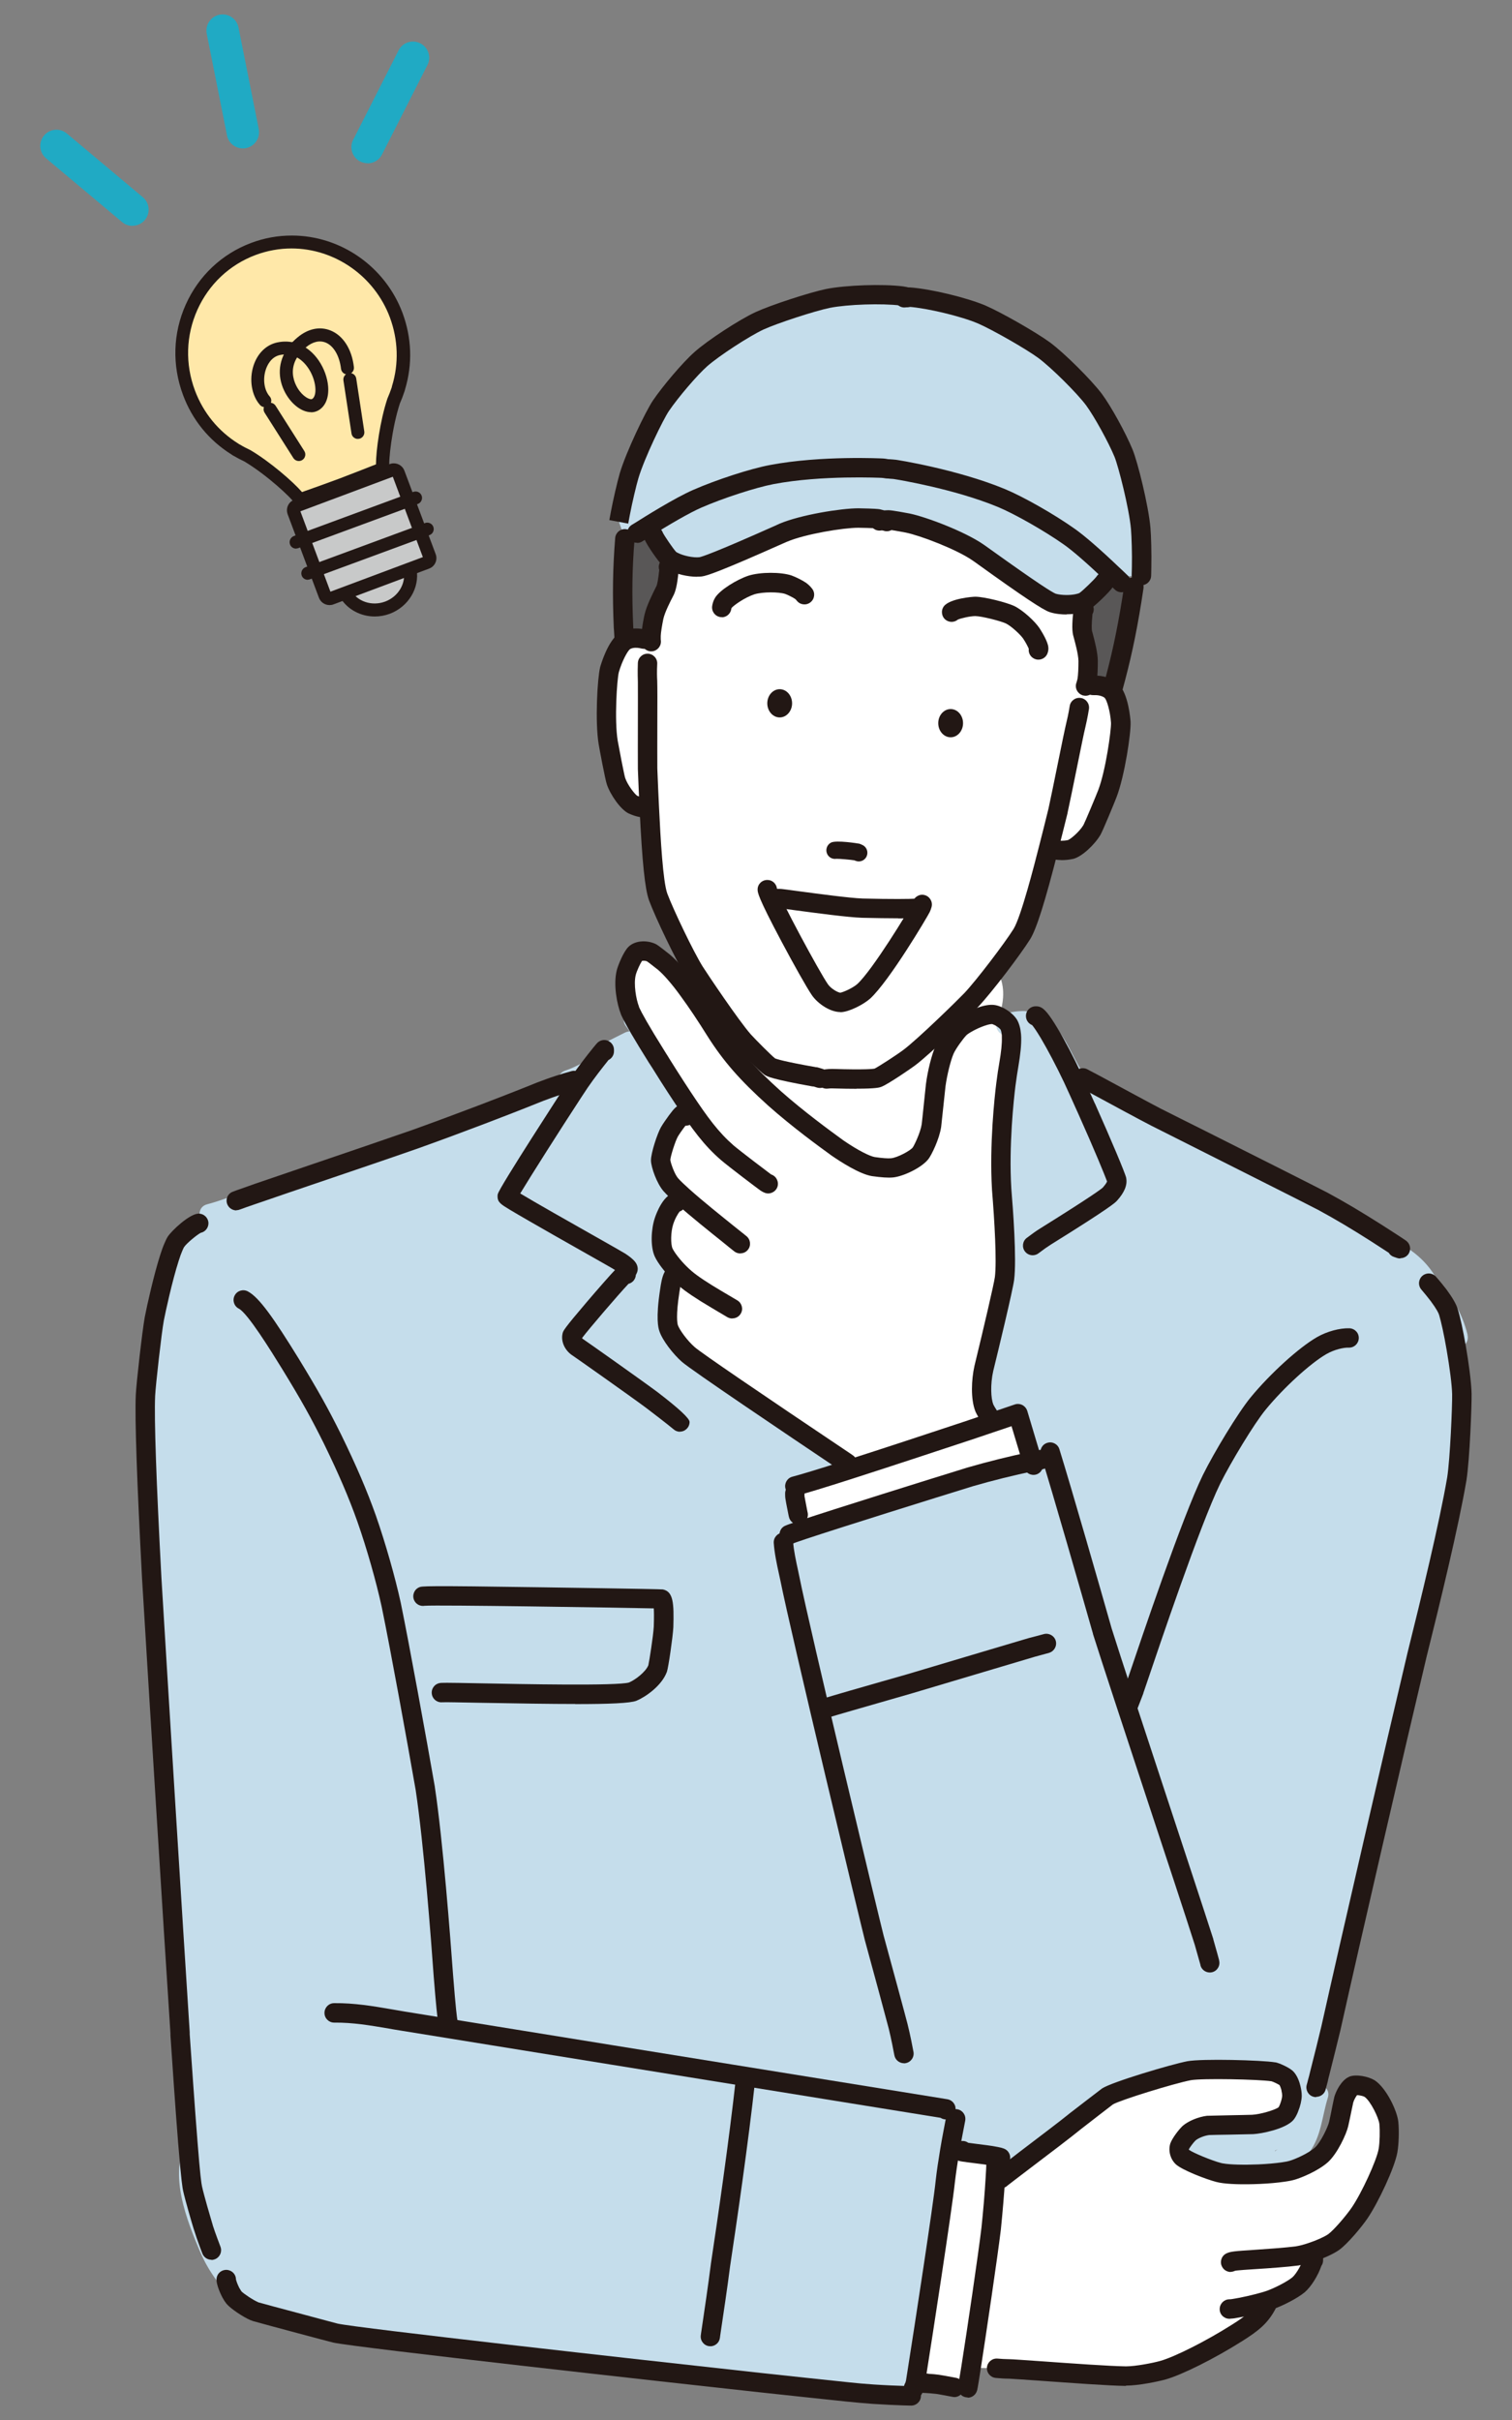 <?xml version="1.0" encoding="UTF-8"?>
<svg id="_レイヤー_1" data-name="レイヤー 1" xmlns="http://www.w3.org/2000/svg" viewBox="0 0 150 240">
  <rect x="0" y="0" width="150" height="240" fill="#808080" stroke="none"/>
  <defs>
    <style>
      .cls-1 {
        fill: #595757;
      }

      .cls-1, .cls-2, .cls-3, .cls-4, .cls-5, .cls-6, .cls-7 {
        stroke-width: 0px;
      }

      .cls-2 {
        fill: #221714;
      }

      .cls-3 {
        fill: #20aac4;
      }

      .cls-4 {
        fill: #c5ddeb;
      }

      .cls-5 {
        fill: #c8c9c9;
      }

      .cls-6 {
        fill: #fff;
      }

      .cls-7 {
        fill: #ffe8a9;
      }
    </style>
  </defs>
  <g>
    <g>
      <path class="cls-7" d="m29.25,34.65c2.47.81,3.47,4.7,2,5.49-1.28.69-4.29-2.67-2-5.49Z"/>
      <path class="cls-7" d="m29.25,34.65c-2.29,2.82.72,6.19,2,5.49,1.47-.79.47-4.69-2-5.49Zm10.06-3.39c.91,2.42.93,4.94.23,7.22,0,.06-.03.13-.07.21-.12.37-.26.74-.42,1.09-.82,2.48-1.21,5.99-1.06,6.7-.17.09-2.98,1.19-4.1,1.6-1.11.42-3.95,1.43-4.14,1.48-.35-.64-2.96-3.02-5.2-4.35-.36-.16-.7-.35-1.04-.55-.08-.03-.14-.07-.19-.11-2.02-1.26-3.67-3.17-4.57-5.59-2.15-5.75.7-12.14,6.38-14.27,5.68-2.13,12.03.81,14.18,6.56Z"/>
      <path class="cls-5" d="m40.65,56.41l.06.15c.25,1.53-.66,3.1-2.25,3.7-1.65.62-3.44-.03-4.21-1.45l6.41-2.4Z"/>
      <path class="cls-5" d="m34.24,58.82l-1.39.52c-.24.09-.52-.04-.61-.29l-.93-2.48,10.39-3.83.91,2.43c.09.25-.03.52-.27.62l-1.69.63-6.41,2.4Z"/>
      <polygon class="cls-5" points="40.54 49.65 41.7 52.74 31.31 56.57 30.15 53.48 40.54 49.65"/>
      <path class="cls-5" d="m39.51,46.9l1.03,2.74-10.39,3.83-1.01-2.69c-.09-.25.03-.53.27-.62l9.49-3.55c.24-.09.52.04.61.29Z"/>
    </g>
    <g>
      <path class="cls-2" d="m29.43,50.31l-.24-.44c-.27-.49-2.73-2.78-4.94-4.1-.36-.17-.7-.35-1.03-.54-.09-.04-.18-.1-.26-.16-2.22-1.39-3.88-3.42-4.8-5.89-1.1-2.94-1.01-6.13.27-8.98,1.28-2.85,3.58-5.02,6.49-6.11,1.3-.49,2.65-.73,4.03-.73,4.85,0,9.26,3.08,10.98,7.67.92,2.47,1.01,5.09.25,7.6-.02.1-.05.2-.09.29-.12.37-.26.73-.42,1.09-.8,2.45-1.15,5.79-1.03,6.33l.1.49-.45.22c-.23.11-3.2,1.27-4.16,1.63-.95.36-3.95,1.44-4.2,1.5l-.48.13Zm-.5-25.67c-1.22,0-2.43.22-3.58.65-2.58.97-4.63,2.9-5.77,5.44-1.14,2.54-1.22,5.38-.24,8,.83,2.21,2.32,4.03,4.31,5.27l.07.05s.01,0,.02.01l.08.04c.31.19.64.36.98.52l.06.03c1.95,1.16,4.21,3.12,5.1,4.15.84-.29,2.75-.98,3.69-1.33.93-.35,2.82-1.09,3.65-1.42,0-1.36.41-4.33,1.12-6.48l.02-.06c.15-.34.28-.68.4-1.03l.03-.08s0-.02,0-.02l.02-.09c.69-2.24.61-4.59-.21-6.81-1.53-4.09-5.46-6.84-9.77-6.84Z"/>
      <path class="cls-2" d="m32.69,60.01c-.46,0-.89-.29-1.05-.73l-3.1-8.27c-.1-.28-.1-.58.02-.85.12-.28.34-.49.63-.59l9.49-3.55c.12-.05.25-.07.39-.07.46,0,.89.29,1.05.73l3.1,8.27c.22.58-.07,1.23-.65,1.44l-9.49,3.55c-.12.05-.25.07-.39.07Zm-2.89-9.3l2.98,7.97,9.17-3.43-2.98-7.97-9.17,3.43Z"/>
      <path class="cls-2" d="m37.18,61.14c-1.37,0-2.68-.67-3.4-1.83l-.06-.03-.1-.26.6-.22.28-.57.19.09.1.18c.63,1.16,2.1,1.65,3.42,1.16,1.28-.48,2.05-1.74,1.85-2.99l1.27-.21c.31,1.86-.81,3.71-2.66,4.41-.49.18-1,.27-1.5.27Z"/>
      <path class="cls-2" d="m29.37,54.41c-.26,0-.51-.16-.6-.42-.12-.33.05-.7.38-.83l.78-.29,11.08-4.09c.33-.12.7.05.82.38.12.33-.05.7-.38.82l-.69.26-11.17,4.12c-.07.03-.15.04-.22.04Z"/>
      <path class="cls-2" d="m30.53,57.5c-.26,0-.51-.16-.6-.42-.12-.33.05-.7.38-.83l.78-.29,11.08-4.09c.33-.12.7.05.82.38.12.33-.05.7-.38.82l-.69.26-11.17,4.12c-.07.03-.15.04-.22.04Z"/>
      <path class="cls-2" d="m29.64,45.72c-.21,0-.42-.11-.54-.3l-2.85-4.49c-.19-.3-.1-.7.2-.89.3-.19.7-.1.89.2l2.85,4.49c.19.3.1.7-.2.89-.11.07-.23.1-.34.1Z"/>
      <path class="cls-2" d="m35.5,43.53c-.31,0-.59-.23-.63-.55l-.8-5.25c-.05-.35.19-.68.54-.73.35-.05.68.19.73.54l.8,5.25c.05.35-.19.68-.54.73-.03,0-.07,0-.1,0Z"/>
      <path class="cls-2" d="m34.47,37.14c-.32,0-.6-.24-.64-.57-.15-1.28-.73-2.28-1.53-2.6-.61-.24-1.29-.08-1.96.48-.23.19-.44.4-.61.6-.22.27-.63.31-.9.09-.27-.22-.31-.63-.09-.9.22-.27.48-.53.78-.78,1.04-.87,2.2-1.11,3.26-.69,1.26.5,2.13,1.86,2.33,3.64.04.35-.21.67-.56.71-.02,0-.05,0-.07,0Z"/>
      <path class="cls-2" d="m30.86,40.88c-.97,0-2.07-.88-2.67-2.14-.73-1.53-.53-3.17.55-4.49l.28-.34.42.14c1.85.6,2.96,2.59,3.11,4.24.1,1.14-.26,2.03-1,2.43-.21.11-.44.17-.69.17Zm-1.39-5.43c-.69,1.13-.38,2.18-.11,2.74.44.92,1.16,1.4,1.51,1.4.03,0,.06,0,.08-.01.26-.14.39-.59.33-1.18-.1-1.08-.78-2.38-1.81-2.95Z"/>
      <path class="cls-2" d="m26.28,40.38c-.18,0-.35-.07-.48-.21-.84-.94-1.1-2.52-.65-3.91.4-1.23,1.27-2.07,2.36-2.3.66-.14,1.31-.11,1.92.09.34.11.52.47.41.81-.11.34-.47.52-.81.41-.4-.13-.82-.15-1.26-.06-.9.19-1.28,1.07-1.4,1.44-.32.96-.16,2.05.38,2.66.24.26.21.67-.05.91-.12.11-.28.16-.43.16Z"/>
    </g>
  </g>
  <g>
    <path class="cls-3" d="m13.14,22.4c-.36,0-.73-.12-1.03-.38l-7.54-6.32c-.68-.57-.77-1.58-.2-2.26.57-.68,1.58-.77,2.26-.2l7.54,6.32c.68.57.77,1.58.2,2.26-.32.38-.77.57-1.23.57Z"/>
    <path class="cls-3" d="m24.09,14.72c-.75,0-1.42-.53-1.57-1.29l-2.01-10.08c-.17-.87.39-1.71,1.26-1.89.87-.17,1.71.39,1.89,1.26l2.01,10.08c.17.87-.39,1.71-1.26,1.89-.11.02-.21.03-.31.03Z"/>
    <path class="cls-3" d="m36.47,16.19c-.24,0-.49-.06-.73-.17-.79-.4-1.11-1.37-.7-2.16l4.5-8.86c.4-.79,1.37-1.11,2.16-.7.79.4,1.11,1.37.7,2.16l-4.5,8.86c-.28.56-.85.88-1.43.88Z"/>
  </g>
  <g>
    <g>
      <path class="cls-4" d="m145.59,132.36c-.54-2.17-1.63-3.95-3.04-5.47-.76-1.42-1.9-2.51-3.3-3.36-.33-.2-.64-.21-.91-.09-.61-.4-1.23-.79-1.85-1.16-1.81-1.16-3.47-2.15-5.25-3.11-1.85-.97-12.42-6.27-16.58-8.36-1.11-.57-4.33-2.32-6.54-3.51-.27-.3-.52-.62-.74-.97-1.07-1.71-1.73-3.74-3.21-5-.12-.23-.33-.42-.64-.52-.06-.02-.12-.03-.18-.05-.27-.15-.57-.28-.89-.38-.16-.05-.31-.06-.46-.03-.12-.05-.26-.08-.39-.08-.8,0-1.52.09-2.25.43-.07.03-.14.08-.19.13-.36.32-.43.93-.19,1.34.29.5.85.62,1.35.43.03,0,.07-.03.1-.04,0,0,0,0,.02,0-.04.09-.07.2-.11.3.03.75-.09,1.69-.28,2.77-.09.49-.18,1.14-.28,1.91-.33,2.67-.63,6.75-.42,10.38.19,2.29.52,6.97.29,8.86-.12.91-1.5,6.68-2.05,8.92-.32,1.4-.31,3.02.04,3.91.06.15.19.38.39.7l.22.82c1.39-.47,2.64-.9,2.72-.92l1.43,4.75c-1.24.26-3.51.77-6.14,1.53-3.74,1.15-13.03,4.05-16.59,5.24l-.47-1.48c-.08-.41-.31-1.55-.33-1.72-.02-.11-.02-.24-.02-.39v-.74c1-.26,2.99-.87,5.36-1.63l-.15-.62c-.3-.21-14.62-9.78-15.78-10.79-.82-.72-1.73-1.95-1.96-2.63-.21-.69-.13-2.08.12-3.69.21-1.4.38-1.7.85-1.69l.09-.09c-.66-.67-1.28-1.46-1.55-2.02-.33-.72-.26-2.2.04-3.12.34-1.03.93-1.85,1.22-1.85l.66-.58c-.5-.45-.92-.85-1.21-1.17-.54-.61-1-2.01-1.01-2.44v-.02c0-.48.53-2.18.86-2.78.27-.49,1.23-1.78,1.34-1.78l.1.08c.07-.3.1-.6.08-.9-.03-.27-.09-.55-.17-.83-.22-.33-.45-.68-.69-1.05-.42-.64-.96-1.49-1.53-2.4-.16-.18-.33-.34-.49-.5.04-.03.08-.05.12-.08-1.1-1.76-2.21-3.6-2.63-4.51-.53.24-.87.83-.44,1.43.13.18.26.36.38.55-.17,0-.33.05-.49.13-.57.29-1.14.57-1.71.86-.39.2-.57.65-.52,1.07,0,.01,0,.02,0,.03-.02,0-.03.01-.05.03-1.24.6-2.46,1.39-3.6,1.76-.32.11-.53.31-.64.55-1.21.59-2.4,1.22-3.48,2.08-.08.06-.15.13-.2.21-2.48.98-6.46,2.51-10.57,3.98-3.9,1.37-11.81,4.04-15.65,5.35,0,0-.01,0-.02,0-.19.05-.38.1-.57.15-.23-.23-.56-.34-.98-.2-1.14.39-2.26.84-3.42,1.14-.86.22-.93,1.15-.52,1.69-.99.83-1.92,1.74-2.88,2.58-.03.02-.05.04-.07.06-.34.3-.41.65-.3.97-.64,2-1.31,5.03-1.51,6.06-.24,1.29-.82,6.47-.87,7.6-.14,3.44.4,13.86.62,18.06.67,11.15,2.08,33.73,2.81,45.14.17,2.56.48,7.24.77,10.81-1.99,3.04-.03,7.93,1.23,10.88.5,1.18,1.17,2.3,1.98,3.3h0c.08.32.31.56.59.69h0c.47.62.98,1.22,1.53,1.78.33.33.71.38,1.04.26,1.41.79,3.01,1.22,4.75,1.13,1.72.47,3.34.89,3.51.93,2.01.45,30.01,3.59,42.08,4.9,2.39.26,6.8.73,8.83.94.86.09,1.69.16,2.45.21.18.06.36.12.53.15.51.12,1.04.19,1.56.17.32,0,.62-.07.9-.18h0c.45-.18.83-.49,1.09-.9.07-.1.12-.22.17-.34h-.08s0-.04.01-.05c0-.03.06-.4.16-1.01.59-3.73,2.57-16.6,2.81-18.98.11-1,.28-2.11.45-3.11l1.04.14c0,.1,2.39.3,3.55.54l-.02.11c.02.33,0,1.09-.07,2.06h.53c.02-.06,5.72-4.31,7.37-5.65.96-.74,3.19-2.46,3.23-2.49.75-.5,6.39-2.22,8.1-2.55,1.33-.24,7.13-.09,8.38.11.25.05,1.03.41,1.26.62.19.18.37.59.48,1.02h0c.06.26.1.52.1.73,0,.33-.13.8-.29,1.2,0,.02,0,.04.01.06-.01,0-.03,0-.04.01-.09.22-.19.41-.29.52-.45.51-2.36,1.02-3.3,1.07-.34.02-4.27.08-4.4.09-.68.08-1.47.4-1.9.77-.33.3-.85,1.01-.95,1.31,0,.01,0,.03,0,.04-.01.33.05.62.17.88.04.06.09.1.13.15.5.43,2.61,1.27,3.61,1.53,1.3.09,2.68-.04,3.74-.29.04.16.12.32.23.46.88-.04,1.73-.11,2.4-.21.71-.44,1.31-.95,1.83-1.52.3-.02.59-.16.81-.45,1.17-1.58,1.25-3.57,1.82-5.39.14-.44,0-.79-.25-1.02-.03-.48-.33-.78-.69-.89.08-.31.15-.61.2-.78.25-.96.77-3.05,1.04-4.16,1.92-8.61,6.21-27.14,8.56-37.06,1.14-4.57,3.13-12.66,3.94-17.43.31-2,.53-7.3.5-8.43-.03-1.03-.26-2.85-.56-4.57.64,0,1.31-.53,1.11-1.34Zm-19.1,80.99s0-.03-.02-.05c.09-.05.18-.09.28-.15-.09.07-.17.13-.26.19Z"/>
      <g>
        <path class="cls-6" d="m137.79,210.54c-.1-.86-1.04-2.83-1.91-3.41-.41-.25-1.3-.4-1.64-.28-.33.15-.76.82-.92,1.41-.05.21-.38,1.89-.5,2.37-.15.68-.99,2.42-1.72,3.08-.8.71-2.26,1.33-2.9,1.52-.23.07-.54.13-.92.18-.67.1-1.52.17-2.4.21-1.42.06-2.89.04-3.74-.11-.07-.01-.15-.03-.24-.06-1.01-.26-3.11-1.1-3.61-1.53-.05-.04-.09-.09-.13-.15-.17-.25-.24-.6-.17-.88,0-.01,0-.03,0-.04.1-.3.62-1.01.95-1.31.43-.37,1.22-.69,1.9-.77.14-.01,4.07-.07,4.4-.09.94-.05,2.85-.56,3.3-1.07.1-.12.2-.3.29-.52,0-.02.02-.05.03-.07.16-.4.28-.87.29-1.2,0-.21-.04-.47-.1-.72h0c-.11-.43-.29-.85-.48-1.02-.23-.21-1.01-.57-1.26-.62-1.25-.21-7.05-.36-8.38-.11-1.71.33-7.35,2.05-8.1,2.55-.04.03-2.27,1.75-3.23,2.49-1.64,1.34-7.34,5.59-7.37,5.66h-.53c.06-.98.09-1.75.07-2.07l.02-.11c-1.16-.24-3.55-.44-3.55-.54l-1.04-.14c-.17,1-.34,2.11-.45,3.11-.24,2.38-2.22,15.24-2.81,18.98-.1.62-.15.98-.16,1.01,0,.01,0,.03-.01.05h.73c.42.02,1.1.06,1.46.11.36.05,1.31.23,1.67.3l1.33.04c.03-.1.15-.84.33-1.96l2.55.03c.45.04.77.06,1.21.06.94.02,9.04.68,11.58.72,1.14,0,3.03-.38,3.71-.57,1.54-.44,4.71-2.03,7.33-3.68,1.56-.98,2.33-1.6,2.97-2.82l-.1-.35c.19-.06.35-.11.49-.16.95-.36,2.2-1.01,2.75-1.48.65-.57,1.36-1.89,1.48-2.64l-.2-.59c.85-.28,1.74-.67,2.24-1.02.71-.52,2-2.05,2.57-2.88,1.01-1.47,2.58-4.84,2.82-6.18.13-.77.16-1.99.09-2.75Z"/>
        <path class="cls-6" d="m102.4,144.94l-1.43-4.75c-.07.03-1.33.46-2.72.92l-.22-.82c-.2-.32-.33-.55-.39-.7-.35-.89-.36-2.51-.04-3.91.54-2.24,1.93-8.01,2.05-8.92.23-1.89-.09-6.57-.29-8.86-.21-3.63.09-7.7.42-10.38.1-.77.19-1.42.28-1.91.19-1.08.3-2.02.28-2.77,0-.09,0-.17-.01-.25-.5.19-1.06.07-1.35-.43-.24-.4-.17-1.02.19-1.34-.03-.01-.06-.03-.09-.05.06-.09.11-.19.14-.3,2.08-7-7.07-7.79-11.8-8.05-3.83-.21-7.72-.64-11.56-.59-3.72.05-7.07,1.33-8.95,4.63-.37-.43-.72-.78-1.04-1.05-.36-.28-1.13-.89-1.28-.97-.5-.24-1.25-.21-1.58.1-.26.25-.75,1.3-.9,1.86-.29,1.14.01,2.88.36,3.74.02.05.04.09.06.15.42.91,1.53,2.75,2.63,4.51.12.19.24.39.37.58.57.91,1.11,1.76,1.53,2.4.24.37.47.72.69,1.05.09.28.15.56.17.83.03.3,0,.6-.08.9l-.1-.08c-.11,0-1.07,1.29-1.34,1.78-.33.59-.86,2.3-.86,2.78v.02c.02.43.47,1.82,1.01,2.44.29.32.71.72,1.21,1.17l-.66.58c-.3,0-.88.83-1.22,1.85-.3.91-.36,2.39-.04,3.12.27.56.89,1.35,1.55,2.02l-.09.09c-.48-.02-.64.29-.85,1.69-.25,1.6-.33,3-.12,3.69.23.69,1.14,1.91,1.96,2.63,1.16,1.01,15.48,10.58,15.78,10.79l.15.62c-2.38.76-4.37,1.38-5.36,1.63v.74c0,.15,0,.29.02.39.02.17.25,1.31.33,1.72l.47,1.48c3.57-1.19,12.86-4.09,16.59-5.24,2.63-.76,4.9-1.27,6.14-1.53Z"/>
      </g>
      <path class="cls-2" d="m98.04,141.26c-.32,0-.63-.16-.81-.45-.23-.36-.38-.64-.47-.85-.48-1.23-.39-3.14-.09-4.49.95-3.91,1.94-8.15,2.03-8.83.19-1.55-.03-5.49-.29-8.66,0,0,0-.02,0-.02-.26-4.46.26-9.2.43-10.55.11-.84.2-1.48.29-1.96.2-1.14.28-1.96.26-2.57,0-.01,0-.02,0-.03,0-.05,0-.1,0-.15-.03-.35-.09-.52-.13-.6-.06-.08-.24-.25-.51-.4-.03-.02-.07-.03-.1-.05-.16-.08-.23-.09-.23-.09-.01,0-.23-.02-.78.18-.8.28-1.56.73-1.75.91-.31.31-1.06,1.33-1.29,1.85-.3.7-.65,2.13-.8,3.23-.04.37-.14,1.29-.23,2.15-.11,1.06-.18,1.72-.2,1.87-.18,1.23-.96,2.8-1.26,3.19-.66.86-2.47,1.72-3.5,1.83-.52.05-1.16,0-2.11-.13-1.23-.2-3.15-1.45-3.92-1.98,0,0-.01,0-.02-.01-1.38-1-3.95-2.87-6.35-5-2.82-2.54-4.44-4.4-6.01-6.87-.96-1.54-1.85-2.87-2.65-3.96-.45-.63-.9-1.2-1.34-1.7-.34-.39-.65-.7-.93-.94-.77-.61-1.03-.8-1.11-.85-.16-.06-.38-.06-.48-.03-.17.25-.51.97-.62,1.39-.23.91.04,2.43.32,3.14,0,0,0,.02,0,.02,0,.01.01.03.02.05,0,0,0,.02.01.03.23.5.86,1.67,2.57,4.4.05.07.1.16.15.24.07.11.14.21.2.32,0,0,0,.01.01.02.52.83,1.06,1.68,1.52,2.39.24.36.47.71.68,1.04,1.67,2.52,2.73,3.95,4.23,5.26.72.61,3.43,2.66,3.69,2.85.04.03.07.04.1.05.49.2.73.76.54,1.25-.2.49-.76.74-1.25.54-.18-.07-.31-.15-.43-.23-.18-.12-3.12-2.34-3.9-3.01-1.67-1.44-2.85-3.04-4.58-5.65-.22-.33-.45-.68-.69-1.05-.47-.72-1.01-1.57-1.53-2.41-.07-.11-.15-.23-.22-.34-.05-.08-.1-.16-.15-.23-1.44-2.3-2.31-3.8-2.69-4.62-.04-.08-.07-.15-.09-.22-.35-.89-.76-2.85-.39-4.32.15-.55.68-1.85,1.16-2.31,0,0,.01-.01.02-.02.7-.66,1.89-.63,2.65-.27,0,0,.01,0,.02.01.11.05.25.12,1.44,1.07,0,0,.02.01.02.02.35.3.74.69,1.14,1.15.47.54.96,1.16,1.44,1.83.82,1.12,1.74,2.49,2.73,4.07,1.48,2.34,2.96,4.03,5.66,6.46,2.32,2.05,4.83,3.88,6.19,4.87,1.51,1.04,2.67,1.59,3.12,1.66.75.11,1.29.15,1.62.12.66-.07,1.92-.76,2.15-1.07.14-.19.76-1.46.89-2.31.02-.11.11-1.05.19-1.79.09-.87.19-1.8.23-2.19.17-1.31.56-2.89.95-3.77.37-.81,1.28-2.03,1.72-2.46,0,0,.01-.01.02-.02.47-.43,1.51-1,2.43-1.32.64-.23,1.17-.32,1.61-.28.29.03.58.12.92.29.02,0,.03.02.05.02h.01s.04.03.06.04c.26.14.9.54,1.25,1.1,0,.01.01.02.02.03.21.38.34.83.39,1.4,0,.09.02.21.02.32.02.74-.07,1.68-.29,2.96-.08.45-.17,1.06-.28,1.87-.16,1.3-.67,5.89-.41,10.19.17,2.04.54,6.96.28,9.04-.13,1.03-1.61,7.17-2.07,9.03-.31,1.37-.23,2.75,0,3.33,0,0,.07.16.31.53.28.45.15,1.04-.3,1.33-.16.1-.34.15-.52.15Z"/>
      <path class="cls-2" d="m73.44,124.31c-.21,0-.43-.07-.6-.21l-.14-.11c-.13-.1-.22-.18-.29-.23-.18-.15-.46-.37-.8-.65-1.16-.93-3.11-2.48-4.49-3.72-.55-.49-.98-.91-1.28-1.24-.69-.78-1.24-2.38-1.26-3.04,0-.01,0-.03,0-.04,0-.73.62-2.62.98-3.26.18-.32.53-.82.8-1.19.51-.68.85-1.13,1.45-1.08.19.01.38.09.53.21l.06.04c.35.14.6.49.6.89,0,.53-.43.96-.96.96h-.04c-.28.36-.63.86-.76,1.09-.26.47-.72,1.94-.74,2.3.03.31.42,1.42.77,1.82.24.27.63.64,1.13,1.09,1.34,1.2,3.26,2.73,4.4,3.65.36.29.65.52.84.67,0,0,.02.02.03.02.05.04.12.1.23.19l.15.12c.41.33.48.94.15,1.35-.19.24-.47.36-.75.36Z"/>
      <path class="cls-2" d="m72.64,130.76c-.17,0-.34-.05-.5-.14-.24-.15-.59-.35-.91-.54-.26-.16-.51-.3-.67-.4-1.49-.88-2.58-1.61-3.22-2.17-.21-.18-.42-.38-.64-.6-.79-.8-1.44-1.65-1.74-2.29-.46-1.01-.36-2.74,0-3.82.14-.43.9-2.52,2.14-2.52.53,0,.97.43.97.96,0,.42-.27.78-.64.91-.15.18-.44.64-.64,1.25-.26.8-.26,2-.07,2.42.2.41.74,1.12,1.36,1.74.18.18.36.35.54.5.54.47,1.56,1.15,2.95,1.97.16.1.4.24.66.39.33.19.68.4.93.55.45.28.6.87.32,1.32-.18.3-.5.46-.82.46Z"/>
      <path class="cls-2" d="m84.06,146.08c-.19,0-.37-.05-.54-.16l-.26-.17c-5.41-3.63-14.63-9.84-15.61-10.69-.84-.74-1.93-2.11-2.24-3.06-.1-.31-.37-1.2.08-4.14.17-1.14.38-2.56,1.84-2.5.53.02.95.47.93,1-.02.43-.3.78-.69.89-.04.15-.1.42-.17.91-.36,2.32-.21,3.08-.15,3.26.15.45.93,1.54,1.68,2.19.64.56,6.41,4.5,15.42,10.54l.26.18c.44.3.56.9.26,1.34-.19.28-.49.42-.8.42Z"/>
      <path class="cls-2" d="m78.85,148.34c-.43,0-.82-.29-.93-.72-.13-.51.18-1.04.69-1.17.88-.23,2.66-.77,5.31-1.62,3.67-1.17,8.23-2.68,11.55-3.78l.09-.03c.68-.23,1.56-.52,2.39-.81,1.37-.46,2.63-.89,2.71-.92.25-.09.52-.07.76.05.23.12.41.33.49.58l1.53,5.11c.15.51-.14,1.05-.64,1.2-.51.15-1.05-.14-1.2-.64l-1.25-4.15c-.49.17-1.12.38-1.78.6-.83.28-1.71.58-2.4.81l-.1.03c-3.33,1.1-7.89,2.61-11.57,3.79-2.72.87-4.49,1.41-5.42,1.65-.08.02-.16.03-.24.03Z"/>
      <path class="cls-2" d="m78.3,153.15c-.36,0-.71-.21-.88-.56-.22-.48-.02-1.05.46-1.27.15-.07.44-.18,1.48-.53,3.53-1.17,12.76-4.06,16.62-5.25,2-.58,4.14-1.11,6.22-1.55.41-.09.71-.15.87-.18.52-.1,1.03.24,1.13.77.1.52-.24,1.03-.77,1.13-.15.03-.44.09-.83.17-2.04.43-4.14.95-6.07,1.51-3.83,1.18-13.04,4.06-16.56,5.23-.92.31-1.2.41-1.27.45-.13.06-.27.09-.4.09Z"/>
      <path class="cls-2" d="m120.02,195.62c-.43,0-.82-.29-.93-.72v-.04c-.09-.32-.18-.65-.56-1.98-.97-3.05-2.91-8.9-4.78-14.57-2.17-6.59-4.42-13.41-5.32-16.26,0,0,0-.02,0-.03-1.17-4.1-3.96-13.84-5.17-17.73-.16-.51.13-1.05.64-1.2.51-.16,1.05.13,1.2.64,1.21,3.9,4.01,13.64,5.18,17.76.89,2.85,3.14,9.64,5.3,16.22,1.87,5.68,3.81,11.55,4.79,14.6,0,0,0,.02,0,.03.39,1.36.48,1.71.57,2.04v.04c.14.51-.17,1.04-.68,1.17-.08.02-.16.03-.24.03Z"/>
      <path class="cls-2" d="m89.68,204.62c-.45,0-.86-.32-.95-.78l-.02-.1c-.08-.41-.28-1.49-.54-2.55-.13-.52-1.66-6.19-2.37-8.77-.34-1.31-7.33-30.39-8.38-35.67-.04-.18-.08-.39-.13-.6-.22-.99-.46-2.12-.53-3.13-.03-.53.37-.99.9-1.02.53-.03.99.37,1.02.9.06.86.29,1.91.49,2.84.05.21.09.42.13.62,1.05,5.27,8.01,34.26,8.35,35.56.66,2.41,2.24,8.23,2.38,8.8.28,1.11.49,2.24.57,2.66l.02.1c.1.52-.24,1.03-.77,1.13-.06.01-.12.02-.18.02Z"/>
      <path class="cls-2" d="m79.2,151.19c-.45,0-.85-.32-.94-.78l-.03-.13c-.21-1.04-.29-1.48-.31-1.64-.03-.18-.03-.37-.03-.53,0-.53.43-.96.96-.96s.96.43.96.96c0,.16,0,.22,0,.24,0,0,0,.02,0,.03.02.15.23,1.18.29,1.52l.03.13c.1.52-.24,1.03-.76,1.13-.06.01-.13.02-.19.02Z"/>
      <path class="cls-2" d="m82.01,170.32c-.36,0-.7-.2-.87-.55-.23-.48-.03-1.05.45-1.28.16-.07.48-.18,5.86-1.72.94-.27,1.82-.52,2.49-.71,2.79-.83,5.83-1.74,8.19-2.44,2.07-.62,3.61-1.07,4.01-1.19,0,0,.01,0,.02,0,.19-.05.46-.12.72-.19.27-.07.54-.14.67-.18.51-.14,1.04.16,1.19.67.14.51-.16,1.04-.67,1.19-.14.04-.4.11-.69.19-.25.07-.51.14-.7.19-.41.12-1.95.58-4,1.19-2.36.7-5.4,1.61-8.19,2.44-.68.2-1.56.45-2.5.72-2.22.64-5.26,1.51-5.62,1.63-.12.05-.24.07-.36.07Z"/>
      <path class="cls-2" d="m102.45,124.49c-.29,0-.58-.13-.77-.38-.32-.42-.24-1.03.19-1.35.58-.44.92-.68,1.37-.96,5.26-3.28,6.06-3.92,6.17-4.03.29-.33.39-.52.42-.6-.21-.57-1.2-3.02-2.94-6.9-.01-.02-.02-.04-.03-.06-.42-.95-.9-2-1.31-2.89-.75-1.58-1.61-3.21-2.28-4.34-.48-.8-.75-1.17-.88-1.32-.36-.14-.61-.49-.61-.9,0-.53.43-.96.96-.96h.09c.17,0,.34.05.49.13.3.18.7.55,1.6,2.06.72,1.2,1.58,2.84,2.37,4.52.41.9.88,1.93,1.3,2.87,0,.02.02.04.03.05,1.62,3.63,3.02,6.95,3.11,7.4,0,0,0,.02,0,.03.12.67-.18,1.4-.91,2.21-.18.2-.59.64-6.57,4.36-.39.25-.69.46-1.23.87-.17.13-.38.19-.58.19Z"/>
      <path class="cls-2" d="m138.9,124.81c-.1,0-.2-.02-.3-.05l-.32-.11c-.22-.07-.4-.22-.51-.41-.61-.4-1.21-.79-1.79-1.16-1.93-1.23-3.53-2.18-5.19-3.08-1.34-.7-7.32-3.7-12.12-6.12-1.74-.88-3.32-1.67-4.43-2.23-1.02-.52-3.76-2-5.95-3.19l-.61-.33c-.07-.04-.13-.07-.19-.1-.02,0-.04,0-.07,0-.53,0-.96-.43-.96-.96v-.17c0-.34.18-.65.47-.83.29-.17.65-.18.95-.02.22.12.46.25.72.38l.62.33c2.19,1.18,4.91,2.66,5.9,3.17,1.11.56,2.68,1.35,4.43,2.22,4.81,2.42,10.8,5.43,12.16,6.14,1.72.93,3.35,1.9,5.32,3.15.59.37,1.19.77,1.83,1.18.2.13.4.26.6.4.4.27.55.79.34,1.22-.16.34-.51.54-.87.54Z"/>
      <path class="cls-2" d="m62.28,126.82c-.25,0-.49-.09-.68-.28-.09-.09-.16-.2-.21-.31-.08-.06-.21-.16-.41-.3-.18-.12-1.74-1-3.26-1.86-1.61-.91-3.62-2.05-5.18-2.95-.86-.49-1.49-.87-1.95-1.14-.89-.54-1.23-.74-1.23-1.33,0-.08,0-.16.03-.24.17-.69,6.53-10.46,6.59-10.56.06-.09.11-.17.17-.26l.2-.31c.12-.18.24-.36.35-.53.74-1.06,1.6-2.17,2.06-2.73l.03-.04c.05-.06.09-.11.14-.17.03-.04.06-.08.1-.12.03-.04.06-.08.09-.11l.08-.09c.26-.31.69-.43,1.07-.29.38.14.64.5.64.91v.15c0,.38-.22.71-.55.87-.02.02-.04.05-.05.07l-.04.05c-.44.55-1.28,1.61-1.97,2.62-.1.15-.21.32-.33.5l-.2.3c-.05.08-.11.17-.17.26-2.08,3.18-4.94,7.69-5.99,9.43,1.44.87,4.85,2.8,7.06,4.05,2.07,1.17,3.16,1.79,3.38,1.93.85.57,1.16.93,1.21,1.4.03.3-.08.6-.29.82-.19.19-.43.28-.68.28Zm-.68-1.64c-.05.05-.1.11-.14.17.04-.06.08-.12.14-.17Z"/>
      <path class="cls-2" d="m67.45,141.99c-.25,0-.48-.1-.65-.26-.07-.06-.63-.53-2.72-2.12-1.53-1.14-7.02-5.01-7.31-5.2,0,0-.01,0-.02-.01-.74-.51-1.12-1.38-.94-2.15,0-.02,0-.03.01-.05.07-.23.12-.41,2.38-3.06,1.05-1.23,2.36-2.73,2.93-3.32.37-.39.84-.39.99-.39.53,0,.96.43.96.96,0,.45-.31.83-.73.93-1.06,1.13-3.9,4.44-4.61,5.38.02.03.06.07.1.1.42.28,5.86,4.12,7.4,5.27q3.17,2.43,3.17,2.95c0,.53-.43.96-.96.96Z"/>
      <path class="cls-2" d="m23.45,120.04c-.37,0-.73-.22-.89-.58-.21-.49,0-1.05.5-1.26.15-.06.52-.2,1.65-.59.11-.04.21-.07.31-.11l.2-.07s.03-.01.05-.02c1.4-.48,3.35-1.14,5.45-1.86,3.62-1.23,7.72-2.63,10.19-3.49,4.76-1.71,8.95-3.34,10.54-3.97.79-.31,1.36-.54,1.77-.71.63-.24,1.25-.47,1.93-.69.51-.17,1.03-.32,1.54-.46.51-.14,1.04.17,1.18.68s-.17,1.04-.68,1.18c-.48.13-.96.27-1.44.43-.64.21-1.23.42-1.81.64-.41.17-.99.4-1.78.71-1.59.63-5.8,2.27-10.6,3.99-2.48.87-6.59,2.27-10.22,3.5-2.07.7-3.99,1.36-5.38,1.84-.04.02-.08.03-.12.04l-.18.06c-.11.04-.22.08-.32.11-.47.16-1.36.47-1.5.53-.12.05-.25.08-.38.08Z"/>
      <path class="cls-2" d="m130.57,207.98c-.09,0-.18-.01-.28-.04-.51-.15-.8-.69-.65-1.2.02-.07.04-.16.07-.25.03-.1.05-.19.07-.28.03-.11.06-.22.09-.33.05-.19.09-.37.13-.53l.06-.24c.25-.96.77-3.06,1.03-4.16,2.01-9,6.32-27.64,8.55-37.06,1.32-5.3,3.16-12.86,3.93-17.37.29-1.85.51-7.09.49-8.25-.02-.91-.24-2.64-.55-4.42-.25-1.46-.53-2.74-.74-3.44-.06-.2-.26-.6-.83-1.37-.31-.41-.63-.79-.8-.99-.15-.18-.2-.23-.26-.35-.24-.47-.06-1.05.42-1.3.43-.22.94-.09,1.22.29.02.02.05.06.09.1.18.21.52.61.88,1.08.6.82.96,1.43,1.12,1.94.25.79.54,2.14.81,3.7.26,1.48.54,3.5.57,4.7.02,1.11-.18,6.48-.51,8.6-.78,4.59-2.63,12.19-3.96,17.52-2.23,9.4-6.54,28.03-8.55,37.04-.27,1.13-.8,3.24-1.04,4.19l-.06.24c-.04.15-.09.33-.13.52,0,0,0,.02,0,.03-.03.1-.06.21-.08.31-.03.1-.05.19-.08.29-.02.1-.05.21-.08.31-.12.42-.51.69-.92.69Z"/>
      <path class="cls-2" d="m20.98,224.11c-.39,0-.75-.23-.9-.61-.05-.13-.19-.49-.34-.91-.14-.38-.32-.89-.46-1.35-.03-.08-.05-.16-.08-.24-.12-.38-.81-2.72-1.04-3.76-.04-.19-.17-.79-.49-4.75-.28-3.48-.58-7.95-.76-10.62v-.2c-.74-11.33-2.15-34-2.82-45.15-.51-9.65-.72-15.76-.62-18.16.05-1.15.64-6.35.89-7.73.23-1.2.91-4.23,1.54-6.19.15-.47.28-.83.41-1.12.1-.24.2-.46.31-.64,0,0,0-.01.01-.02.4-.62,2.18-2.29,3.07-2.3.54,0,.97.42.98.95,0,.46-.32.86-.76.95-.36.18-1.4,1.03-1.66,1.42-.04.07-.1.19-.18.38-.11.25-.22.56-.35.97-.65,2.02-1.31,5.07-1.48,5.95-.23,1.25-.81,6.42-.86,7.46-.1,2.34.11,8.38.62,17.97.67,11.14,2.08,33.8,2.81,45.13v.2c.19,2.66.49,7.12.77,10.6.26,3.34.39,4.24.45,4.49.2.91.84,3.09,1,3.62.02.07.04.13.06.19,0,0,0,.02,0,.03.13.42.31.9.44,1.26.15.41.28.75.33.88.19.5-.05,1.05-.55,1.25-.11.04-.23.07-.35.07Z"/>
      <path class="cls-2" d="m122.09,225.32c-.08,0-.15,0-.23-.03-.52-.13-.83-.65-.71-1.16.17-.72.9-.8,1.38-.86.31-.04.98-.08,1.84-.14,1.34-.09,3.18-.22,4.17-.35.32-.05.77-.16,1.24-.32.82-.27,1.6-.62,1.99-.89.55-.4,1.77-1.82,2.33-2.64.99-1.45,2.46-4.65,2.67-5.81.11-.65.14-1.77.07-2.49-.07-.61-.88-2.28-1.47-2.68-.15-.09-.52-.16-.74-.17-.12.15-.29.44-.38.73-.02.09-.1.47-.17.8-.12.59-.26,1.26-.33,1.55-.17.77-1.07,2.72-2.01,3.57-.99.88-2.63,1.54-3.27,1.73-.27.08-.61.15-1.05.21-.67.1-1.56.18-2.49.22-1.62.07-3.1.03-3.95-.13-.11-.02-.21-.04-.32-.07-1-.26-3.3-1.14-3.98-1.72,0,0-.02-.02-.03-.03-.09-.08-.17-.17-.24-.27-.01-.01-.02-.03-.03-.04-.32-.46-.44-1.07-.32-1.6.01-.06.03-.11.04-.15.19-.54.85-1.39,1.21-1.73,0,0,.01-.01.02-.02.57-.49,1.54-.89,2.41-1,0,0,.02,0,.02,0,.08,0,.29-.01,2.16-.05.95-.02,2.13-.04,2.29-.05.85-.04,2.3-.49,2.63-.74.02-.04.07-.11.12-.24.01-.03.02-.06.03-.08.13-.33.21-.67.21-.85,0-.12-.03-.3-.07-.48,0-.01,0-.02,0-.04-.07-.26-.15-.44-.2-.52-.17-.11-.61-.32-.78-.37-1.31-.2-6.89-.31-8.01-.11-1.71.33-7,1.97-7.73,2.4-.27.2-2.23,1.72-3.17,2.45-.94.77-3.14,2.44-4.91,3.78-1.06.81-2.16,1.64-2.38,1.82-.24.24-.6.34-.95.24-.51-.15-.8-.69-.65-1.2q.1-.33,2.81-2.39c1.76-1.34,3.96-3,4.87-3.74,0,0,.01-.01.02-.02.13-.1,3.19-2.46,3.28-2.52.97-.64,6.85-2.39,8.46-2.7,1.45-.27,7.39-.11,8.71.11.01,0,.02,0,.04,0,.39.08,1.33.5,1.71.85.44.41.67,1.11.76,1.5,0,.02,0,.03.01.05.06.24.12.58.12.91,0,0,0,.02,0,.03-.01.43-.14,1-.36,1.53l-.02.06c-.14.34-.29.6-.45.79-.78.89-3.17,1.36-3.99,1.4-.17,0-1,.02-2.35.05-.82.01-1.82.03-2.02.04-.53.07-1.09.32-1.34.53-.22.21-.57.69-.67.88,0,.01,0,.04.02.06.38.28,2.2,1.05,3.2,1.31,0,0,.02,0,.02,0,.05.02.1.03.14.03.71.13,2.06.16,3.52.1.86-.04,1.68-.11,2.3-.2.43-.06.66-.11.78-.15.56-.16,1.88-.74,2.53-1.32.55-.49,1.3-2.05,1.41-2.57.07-.27.2-.95.31-1.5.11-.52.16-.79.19-.89,0,0,0-.02,0-.02.17-.63.71-1.69,1.46-2.03.02,0,.04-.02.06-.03.68-.25,1.86-.01,2.48.36,0,0,.02.01.03.02,1.15.77,2.21,3.01,2.33,4.1.09.91.05,2.2-.09,3.02-.27,1.55-1.91,5.01-2.97,6.57-.61.89-1.97,2.51-2.79,3.11-.56.4-1.5.83-2.51,1.16-.57.19-1.12.33-1.57.4-1.06.14-2.86.27-4.31.36-.79.05-1.48.1-1.74.13-.12.01-.19.03-.24.04-.13.06-.28.1-.43.1Zm.93-.73c-.02.09-.06.18-.11.26.04-.07.08-.16.11-.26Z"/>
      <path class="cls-2" d="m122.05,229.96h-.09c-.53,0-.96-.42-.96-.95,0-.53.41-.96.94-.98.12,0,.2-.01.26-.02.83-.12,2.24-.44,3.1-.7.19-.06.33-.1.43-.14.89-.33,2.02-.94,2.47-1.31.47-.41,1.06-1.53,1.14-2.05.08-.5.53-.85,1.03-.81.5.04.89.46.89.96v.21c0,.2-.06.39-.17.54-.32.94-.99,2.04-1.64,2.61-.72.6-2.1,1.3-3.05,1.65-.15.06-.32.11-.56.18-.94.28-2.44.62-3.35.76-.09.01-.18.03-.28.03-.05,0-.1.01-.15.01Z"/>
      <path class="cls-2" d="m111.69,236.62s-.03,0-.04,0c-1.63-.02-5.47-.3-8.27-.5-1.6-.11-2.99-.21-3.31-.22-.47,0-.8-.03-1.28-.07-.53-.05-.92-.51-.88-1.04.05-.53.51-.92,1.04-.88.43.04.73.05,1.15.06.36,0,1.47.09,3.42.22,2.78.2,6.59.47,8.16.49h.03c.98,0,2.73-.35,3.4-.54,1.45-.41,4.56-1.98,7.07-3.57,1.57-.98,2.13-1.51,2.64-2.46.25-.47.83-.65,1.3-.4.47.25.65.83.4,1.3-.75,1.41-1.67,2.15-3.31,3.18-2.69,1.7-5.94,3.33-7.58,3.79-.76.21-2.68.61-3.93.61Z"/>
      <path class="cls-2" d="m95.99,237.76c-.09,0-.19-.01-.28-.04-.5-.15-.78-.67-.65-1.17.01-.05.07-.36.31-1.85.56-3.51,1.7-11.26,2-13.8.17-1.61.33-3.5.41-4.91.09-1.39.08-1.82.07-1.93-.04-.53.37-.99.9-1.02.53-.03.99.37,1.03.9,0,.13.03.52-.07,2.18-.09,1.43-.25,3.35-.42,5.01-.31,2.58-1.46,10.36-2.01,13.89-.29,1.87-.33,2.01-.36,2.09-.13.41-.51.68-.92.68Z"/>
      <path class="cls-2" d="m90.63,237.9s-.09,0-.13,0c-.46-.06-.81-.45-.83-.92v-.12c-.01-.21.05-.4.15-.56.02-.07.03-.12.05-.17,0-.02,0-.03.01-.04.01-.06.03-.19.06-.38l.09-.57c.68-4.31,2.58-16.65,2.8-18.92.1-.9.26-1.97.46-3.17.19-1.13.39-2.13.49-2.66.04-.18.06-.31.07-.37.06-.48.46-.85.96-.85.53,0,.96.43.96.96,0,.11,0,.13-.1.63-.1.53-.3,1.51-.49,2.62-.2,1.17-.35,2.2-.45,3.05-.25,2.45-2.31,15.82-2.82,19.02l-.09.57c-.07.43-.07.47-.09.53,0,0,0,.01,0,.01,0,.02,0,.03-.01.05-.02.09-.06.21-.1.36,0,.01,0,.02-.01.03-.01.04-.03.08-.04.12l-.04.12c-.13.4-.5.67-.92.67Zm3.23-27.89c0,.05,0,.09,0,.1,0-.04,0-.07,0-.1Z"/>
      <path class="cls-2" d="m93.83,210.19c-.19,0-.37-.06-.52-.16-1.96-.31-7.25-1.17-11.16-1.8-11.5-1.85-32.11-5.19-42.4-6.85-.4-.06-.79-.13-1.18-.2-1.83-.31-3.57-.61-5.42-.59h0c-.53,0-.96-.43-.96-.96,0-.53.42-.97.96-.97,2.02-.02,3.84.29,5.76.62.38.07.77.13,1.16.2,10.29,1.67,30.9,5,42.4,6.85,4.19.68,9.94,1.6,11.52,1.86.41.07.73.39.8.8v.09c.1.53-.26,1.02-.79,1.1-.05,0-.1.01-.15.01Z"/>
      <path class="cls-2" d="m90.4,238.57s-.01,0-.02,0c0,0-.29,0-.78-.02,0,0-.01,0-.02,0-.69-.02-1.77-.07-3.02-.15-.92-.07-1.73-.14-2.49-.22-2.03-.21-6.44-.68-8.83-.94-8.34-.91-39.95-4.42-42.19-4.92-.2-.05-1.88-.49-3.55-.94-1.17-.31-4-1.07-4.4-1.19h0c-.06-.02-.13-.05-.2-.08h-.03c-.74-.32-1.99-1.14-2.41-1.65-.15-.19-.28-.39-.4-.62-.03-.06-.66-1.24-.57-1.9.07-.53.56-.89,1.09-.82.48.07.83.47.83.94.03.13.15.5.34.86.07.12.14.23.2.32.19.21,1.13.85,1.66,1.08l.07.03s.01,0,.02,0c.15.05,2.16.59,4.31,1.16,1.77.48,3.34.89,3.48.93,1.93.44,29.63,3.54,41.96,4.89,2.39.26,6.8.73,8.83.94.73.08,1.52.15,2.42.21,1.22.08,2.27.12,2.94.14h0c.49.01.77.02.77.02.53,0,.96.45.95.98,0,.53-.44.95-.96.95Z"/>
      <path class="cls-2" d="m99.27,214.95c-.11,0-.22-.02-.33-.06-.02,0-.11-.04-.29-.07-.56-.12-1.43-.22-2.14-.31-.38-.05-.73-.09-.98-.13-.36-.05-1.22-.18-1.22-1.05,0-.21.08-.92,1.11-1,.24-.02.46.05.64.18.21.03.46.06.68.09.78.1,1.66.2,2.28.33.21.04.41.09.56.15.5.18.76.73.58,1.23-.14.39-.51.64-.91.64Z"/>
      <path class="cls-2" d="m94.66,237.72c-.06,0-.12,0-.18-.02-1.1-.21-1.48-.27-1.61-.29-.31-.04-.96-.09-1.37-.1-.52-.02-.93-.46-.92-.98.01-.52.44-.94.96-.94h.35c.08,0,.17.01.24.03.35.02.73.05.99.09.27.04.85.14,1.73.31.52.1.86.61.76,1.13-.09.46-.49.78-.94.78Z"/>
      <path class="cls-2" d="m44.44,201.56c-.45,0-.85-.32-.94-.78-.11-.56-.26-2.1-.47-4.72-.27-3.8-.99-13.19-1.79-18.52-.83-4.76-2.5-13.96-3.37-18.17-.54-2.49-1.48-5.8-2.4-8.42-.85-2.41-1.89-4.82-3.35-7.81-1.27-2.55-2.23-4.28-4.12-7.36-1.11-1.8-3.43-5.55-4.31-6-.47-.24-.66-.82-.41-1.3.24-.47.82-.66,1.3-.41,1.14.59,2.61,2.72,5.07,6.7,1.92,3.15,2.9,4.9,4.2,7.52,1.5,3.07,2.56,5.54,3.44,8.02.94,2.69,1.91,6.09,2.47,8.66.87,4.24,2.55,13.48,3.38,18.24,0,0,0,.01,0,.02.81,5.39,1.53,14.85,1.81,18.67.26,3.28.38,4.23.44,4.5.1.52-.24,1.03-.76,1.13-.06.01-.13.02-.19.02Z"/>
      <path class="cls-2" d="m111.89,170.21c-.12,0-.24-.02-.35-.07-.49-.2-.74-.75-.54-1.25.11-.28.49-1.26.62-1.61.07-.2.16-.48.28-.84,1.33-3.93,5.36-15.9,7.43-20.15,1.1-2.23,3.51-6.22,4.76-7.73,1.94-2.35,4.76-4.91,6.56-5.95,1-.57,2.25-.91,3.22-.88.53.02.95.46.93.99-.02.52-.44.93-.96.93,0,0-.02,0-.03,0-.51-.02-1.41.18-2.21.63-1.6.92-4.25,3.34-6.03,5.51-1.15,1.39-3.48,5.26-4.52,7.35-2.01,4.13-6.01,16.01-7.33,19.91-.12.37-.22.66-.29.85,0,0,0,.02,0,.03-.13.35-.52,1.36-.64,1.66-.15.38-.51.61-.9.61Z"/>
      <path class="cls-2" d="m57.05,168.99c-2.45,0-5.61-.05-9.49-.12-1.73-.03-3.36-.07-3.65-.05-.49.06-.96-.26-1.06-.76-.11-.52.22-1.03.75-1.14.21-.04.45-.05,4,.02,4.09.08,13.64.27,14.8-.08.62-.26,1.65-1.04,1.92-1.71.09-.39.49-2.9.54-3.86.03-.91.02-1.46,0-1.78-3.8-.08-21.44-.36-22.72-.26-.43.08-.88-.14-1.06-.56-.21-.49.01-1.06.5-1.27.27-.12.42-.18,12.31,0,.12,0,11.64.17,11.87.21,1.04.21,1.11,1.36,1.04,3.75-.05.96-.49,4.01-.64,4.42-.51,1.39-2.13,2.5-3.02,2.87-.62.24-2.65.33-6.07.33Z"/>
      <path class="cls-2" d="m70.48,232.68s-.08,0-.12,0c-.53-.06-.9-.54-.84-1.06,0-.05.05-.35.12-.83.21-1.4.64-4.33.88-6.23,0,0,0-.02,0-.02.64-4.23,1.81-12.27,2.49-18.47.06-.53.53-.91,1.06-.85.53.06.91.53.85,1.06-.68,6.23-1.86,14.29-2.5,18.54-.24,1.92-.68,4.85-.89,6.26-.06.43-.11.71-.11.77-.06.49-.48.84-.96.84Z"/>
    </g>
    <g>
      <path class="cls-1" d="m110.68,67.16c-.09.32-.17.65-.26.97l-.74.02c-.42-.17-.87-.21-1.19-.19-.04,0-.08,0-.11,0l-.65-.09c.05-.17.08-.31.1-.42.07-.42.1-1.19.1-1.89-.02-.96-.5-2.56-.56-2.79-.16-.69.09-2.42.06-2.39l-1.63-.41c.71,0,1.4-.12,1.77-.33.37-.23,1.76-1.56,2-1.93l.84-.74c.1.09.19.18.28.26.34.33.55.53.56.53l1.21.44c-.53,3.5-1.04,6.12-1.79,8.94Z"/>
      <path class="cls-1" d="m66.4,56.2c-.03.1-.13,1.73-.41,2.35-.1.21-.9,1.68-1.11,2.61-.15.69-.27,1.45-.29,1.87,0,.09,0,.2,0,.34l-.92-.02c-.43-.09-1.04-.1-1.54.15l-.22-.33c-.02-.33-.03-.66-.06-1-.14-3.24-.1-5.81.14-8.74l1.2-.57,1.66.29c.15.41,1.25,1.99,1.57,2.29.09.08.21.16.35.23l-.36.52h0Z"/>
      <path class="cls-4" d="m109.58,57.72c-.24.37-1.63,1.7-2,1.93-.37.21-1.07.33-1.77.33-.5,0-1-.06-1.4-.19-.95-.33-6.95-4.69-7.36-4.98-1.69-1.17-5.37-2.59-6.99-2.93-.49-.09-1.68-.31-1.93-.32-.11,0-.29.01-.53.05-.23-.08-.4-.13-.5-.15-.25-.05-1.46-.07-1.96-.08-1.65,0-5.54.65-7.44,1.45-.47.2-7.22,3.26-8.22,3.39-.83.09-2.04-.18-2.73-.55-.14-.07-.26-.15-.35-.23-.32-.3-1.42-1.88-1.57-2.29l-1.66-.29s3.87-2.5,5.97-3.41c2.14-.94,5.46-2.03,7.39-2.4,4.83-.92,10.77-.65,10.97-.63.1,0,.25.03.45.06l.32.03c.2.01.36.03.45.03.2.03,6.07.97,10.61,2.84,1.81.75,4.84,2.5,6.75,3.84,1.28.91,3.22,2.71,4.31,3.75l-.84.74Z"/>
      <path class="cls-4" d="m63.19,52.86l-1.2.57-.59-1.68s.08-.44.16-.86c.22-1.19.64-2.97.86-3.7.62-2.07,2.49-5.94,3.16-6.95.94-1.37,2.85-3.63,3.96-4.61,1.22-1.09,4.27-3.08,5.81-3.8,1.48-.68,5.23-1.9,6.81-2.23,1.85-.37,5.38-.49,7.31-.24.2.03.32.05.4.09.09-.02.21-.02.41,0,1.94.15,5.37.98,7.11,1.72,1.48.64,4.9,2.59,6.22,3.56,1.37,1.02,3.95,3.58,4.93,4.9.88,1.2,2.3,3.78,2.94,5.32.46,1.12,1.51,5.29,1.7,7.44.06.76.12,2.58.09,3.8,0,.42-.02.87-.02.87l-2.54.19c-.09-.08-.18-.17-.28-.26-1.1-1.04-3.03-2.85-4.31-3.75-1.91-1.35-4.94-3.09-6.75-3.84-4.54-1.87-10.42-2.82-10.61-2.84-.1,0-.25-.02-.45-.03l-.32-.03c-.2-.03-.35-.05-.45-.06-.2-.02-6.14-.28-10.97.63-1.93.37-5.24,1.46-7.39,2.4-2.1.92-5.93,3.4-5.97,3.41Z"/>
      <path class="cls-6" d="m64.22,76.24c.06,1.43.11,2.73.17,3.9h-.09c-.32-.02-.54-.04-.68-.07-.27-.06-.55-.15-.83-.27-.45-.21-1.36-1.39-1.68-2.34-.13-.39-.67-3.24-.77-3.83-.35-2.17-.09-6.31.13-7.19.28-1.02.92-2.48,1.54-2.87.04-.03.09-.05.13-.07.51-.25,1.12-.24,1.54-.15l.92.02c0,.08,0,.17.02.27l-.39,2.17c-.04.81-.02,1.52,0,1.76.04.99-.02,6.36,0,8.67Z"/>
      <path class="cls-6" d="m106.2,84.24c-.3.06-.59.09-.86.09-.14,0-.37-.02-.68-.06l-.62-.1c.29-1.13.6-2.38.95-3.77.5-2.26,1.52-7.53,1.77-8.49.06-.24.22-.92.35-1.73l.6-2.14c.02-.06.04-.12.05-.18l.65.09s.07,0,.11,0c.32-.03.77.02,1.19.19.21.09.41.21.57.36.53.51.85,2.07.92,3.12.04.91-.55,5.02-1.33,7.07-.22.57-1.33,3.25-1.53,3.6-.51.87-1.63,1.84-2.13,1.95Z"/>
      <path class="cls-6" d="m82.51,106.98c-.13,0-.29,0-.49.03l-.68-.07c-.19-.06-.35-.11-.47-.13-.31-.06-3.95-.68-4.48-1-.39-.24-2.17-2.04-2.64-2.57-1.3-1.47-4.44-6.17-4.89-6.87-.98-1.58-2.97-5.76-3.59-7.4-.37-1.02-.64-3.77-.88-8.82-.06-1.17-.11-2.47-.17-3.9-.03-2.32.03-7.68,0-8.67-.01-.24-.03-.95,0-1.76l.39-2.17c-.01-.09-.02-.18-.02-.27,0-.14,0-.25,0-.34.02-.43.14-1.19.29-1.87.21-.93,1.01-2.4,1.11-2.61.28-.62.39-2.25.41-2.35h0s.36-.53.36-.53c.69.37,1.89.64,2.73.55,1-.13,7.75-3.19,8.22-3.39,1.9-.8,5.79-1.45,7.44-1.45.5,0,1.71.03,1.96.08.11.02.27.07.5.15.24-.03.42-.05.53-.05.25,0,1.44.22,1.93.32,1.62.34,5.3,1.76,6.99,2.93.42.29,6.41,4.65,7.36,4.98.39.13.9.19,1.4.19l1.63.41s-.22,1.69-.06,2.39c.05.23.54,1.82.56,2.79,0,.7-.03,1.47-.1,1.89-.02.11-.05.25-.1.42-.01.06-.03.11-.05.18l-.6,2.14c-.12.81-.29,1.49-.35,1.73-.24.96-1.27,6.23-1.77,8.49-.34,1.38-.65,2.64-.95,3.77-1.25,4.91-2.08,7.55-2.65,8.48-.93,1.48-3.72,5.17-5.01,6.52-.57.6-4.6,4.56-6.18,5.74-.57.43-2.68,1.83-3.11,1.99-.57.21-4.27.09-4.58.08Z"/>
      <path class="cls-2" d="m84.97,107.98c-.62,0-1.41-.01-2.4-.04h-.09c-.07,0-.17,0-.35.02-.53.07-1.01-.31-1.08-.83-.07-.53.31-1.01.83-1.08.25-.03.46-.04.65-.04h.08c3.26.1,4.01,0,4.15-.03.38-.18,2.21-1.37,2.85-1.85,1.46-1.09,5.43-4.98,6.05-5.63,1.22-1.29,4-4.95,4.89-6.37.75-1.21,2.09-6.47,2.53-8.2.3-1.16.63-2.49.94-3.75.23-1.05.57-2.73.9-4.35.39-1.94.74-3.62.87-4.16.06-.24.21-.88.33-1.64.08-.53.57-.89,1.1-.81.53.08.89.57.81,1.1-.13.84-.3,1.55-.36,1.82-.13.5-.49,2.31-.85,4.07-.33,1.64-.68,3.33-.91,4.39,0,0,0,.02,0,.03-.31,1.27-.65,2.6-.95,3.77-1.3,5.1-2.13,7.72-2.76,8.74-.97,1.55-3.79,5.26-5.13,6.68-.58.61-4.65,4.61-6.3,5.85-.37.28-2.71,1.89-3.35,2.12-.17.06-.49.18-2.45.18Z"/>
      <path class="cls-2" d="m81.33,107.9c-.1,0-.2-.02-.3-.05-.2-.07-.29-.09-.33-.1h-.08c-4.08-.73-4.52-1-4.73-1.13-.58-.37-2.55-2.41-2.85-2.75-1.39-1.58-4.63-6.43-4.98-7-1.01-1.63-3.02-5.83-3.67-7.57-.41-1.14-.68-3.77-.94-9.11-.06-1.16-.11-2.46-.17-3.91,0,0,0-.02,0-.03-.01-1.08,0-2.79,0-4.45,0-1.81.01-3.68,0-4.2,0-.08-.04-.87,0-1.86.03-.53.48-.94,1.01-.91.53.03.94.48.91,1.01-.04.72-.02,1.38,0,1.66.02.57.02,2.29.01,4.3,0,1.64-.01,3.34,0,4.41.06,1.44.11,2.72.17,3.87.15,3.11.39,7.36.82,8.54.61,1.62,2.56,5.7,3.5,7.22.47.74,3.55,5.34,4.79,6.75.48.53,2.04,2.1,2.41,2.38.14.06.89.31,4.06.87h.08c.16.04.34.09.61.18.5.17.78.71.61,1.22-.13.4-.51.66-.91.66Z"/>
      <path class="cls-2" d="m105.34,85.3c-.21,0-.5-.03-.83-.07-.53-.08-.89-.57-.81-1.09.08-.53.57-.89,1.09-.81.34.05.51.05.54.05.19,0,.4-.02.63-.07.27-.11,1.13-.82,1.53-1.5.16-.3,1.22-2.83,1.46-3.45.75-1.96,1.29-5.93,1.27-6.67-.08-1.18-.42-2.26-.62-2.47-.07-.07-.17-.12-.27-.16-.27-.11-.58-.13-.75-.12-.03,0-.05,0-.08,0-.07,0-.2,0-.35-.04-.52-.13-.83-.66-.69-1.17.12-.47.57-.77,1.05-.72.52-.03,1.08.07,1.56.26.33.13.62.32.86.54,0,0,.01.01.02.02,1,.97,1.19,3.47,1.21,3.75,0,0,0,.01,0,.02.05,1.1-.58,5.33-1.39,7.45-.18.48-1.34,3.29-1.59,3.73-.57.98-1.86,2.21-2.75,2.41,0,0-.02,0-.03,0-.37.08-.72.11-1.05.11Z"/>
      <path class="cls-2" d="m64.3,81.11s-.04,0-.07,0c-.41-.03-.64-.05-.82-.09-.31-.06-.65-.17-1-.33-.01,0-.02,0-.03-.01-.81-.38-1.84-1.87-2.18-2.9-.17-.5-.74-3.55-.81-3.98-.37-2.26-.12-6.53.14-7.59,0,0,0-.01,0-.02.08-.27.77-2.68,1.95-3.43.08-.05.15-.09.22-.13.87-.43,1.8-.3,2.17-.22,0,0,.03,0,.04,0,.03,0,.07.02.1.02.45.03.84.38.89.84.06.53-.31,1.01-.84,1.07-.16.02-.33,0-.5-.04-.02,0-.05-.01-.09-.02-.25-.05-.65-.07-.92.07-.02,0-.04.02-.05.03-.22.15-.78,1.14-1.11,2.29-.18.72-.45,4.71-.11,6.79.12.69.63,3.34.74,3.69.25.73.95,1.6,1.19,1.77.22.09.42.16.6.19.05.01.17.03.55.06.53.04.93.49.9,1.03-.03.51-.46.9-.96.9Z"/>
      <path class="cls-2" d="m62.34,51.93l-1.89-.35.16-.86c.22-1.17.64-2.98.88-3.8.63-2.11,2.54-6.09,3.29-7.21.94-1.38,2.9-3.72,4.12-4.8,1.3-1.16,4.41-3.19,6.04-3.95,1.54-.71,5.34-1.95,7.02-2.3,1.98-.39,5.61-.51,7.62-.26.29.04.47.08.63.14.22.08.4.22.54.39.32.42.24,1.03-.18,1.35-.33.25-.78.26-1.11.04-.03,0-.07-.01-.13-.02-1.82-.23-5.22-.12-7,.23-1.51.31-5.21,1.52-6.59,2.15-1.45.68-4.42,2.62-5.58,3.64-1,.89-2.85,3.05-3.8,4.44-.58.86-2.43,4.66-3.03,6.68-.2.67-.61,2.39-.84,3.6l-.16.85Z"/>
      <path class="cls-2" d="m113.24,58.02s-.02,0-.03,0c-.53-.01-.95-.46-.94-.99,0,0,.01-.45.02-.86.03-1.2-.03-2.97-.09-3.7-.19-2.09-1.24-6.19-1.63-7.16-.63-1.51-2-3.99-2.82-5.11-.92-1.23-3.45-3.74-4.73-4.69-1.22-.9-4.6-2.83-6.02-3.44-1.68-.71-4.98-1.5-6.8-1.64-.06,0-.1,0-.13,0-.39.15-.85.04-1.11-.31-.32-.42-.24-1.03.18-1.35.16-.12.35-.2.57-.24.19-.03.39-.03.63-.02,2.02.15,5.55,1,7.42,1.79,1.58.68,5.06,2.67,6.42,3.67,1.45,1.08,4.08,3.7,5.13,5.09.92,1.24,2.37,3.88,3.05,5.53.51,1.24,1.57,5.52,1.77,7.73.07.77.12,2.64.09,3.9,0,.42-.02.88-.02.88-.01.52-.44.94-.96.94Z"/>
      <path class="cls-2" d="m61.91,64.13c-.51,0-.93-.4-.96-.91v-.04c-.02-.31-.03-.63-.06-.94-.14-3.26-.1-5.9.14-8.88.04-.53.51-.93,1.04-.88.53.04.93.51.88,1.04-.24,2.93-.27,5.43-.13,8.62.02.3.04.63.05.95v.04c.03.53-.38.98-.91,1.01-.02,0-.03,0-.05,0Z"/>
      <path class="cls-2" d="m110.43,69.09c-.08,0-.17-.01-.25-.03-.51-.14-.82-.66-.68-1.18l.26-.97c.72-2.75,1.24-5.31,1.77-8.84.08-.53.57-.89,1.1-.81.53.08.89.57.81,1.1-.54,3.61-1.07,6.23-1.81,9.05l-.26.97c-.11.43-.5.72-.93.72Z"/>
      <path class="cls-2" d="m69.15,57.2c-.94,0-2.08-.27-2.84-.68-.21-.11-.39-.23-.53-.36-.42-.4-1.62-2.1-1.83-2.67-.19-.5.07-1.05.56-1.24.5-.19,1.05.06,1.24.56.14.31,1.07,1.67,1.33,1.93h0s.04.03.14.08c.56.3,1.57.51,2.17.44.23-.04,1.45-.42,7.46-3.1.25-.11.42-.19.48-.22,2.1-.89,6.13-1.53,7.82-1.53,1.67.03,1.98.07,2.15.1.14.03.32.08.62.18.09.03.19.07.31.11l.07.02c.5.18.76.73.58,1.23-.18.5-.73.76-1.23.58l-.07-.02c-.1-.04-.19-.07-.27-.09-.27-.09-.36-.11-.39-.12-.05,0-.35-.04-1.78-.06-1.49,0-5.25.62-7.05,1.38-.05.02-.22.1-.46.2-6.17,2.75-7.51,3.19-8.01,3.25-.15.02-.3.02-.46.02Z"/>
      <path class="cls-2" d="m105.81,60.94c-.44,0-1.09-.04-1.69-.24-.68-.23-2.65-1.54-7.02-4.68-.31-.22-.52-.38-.59-.42-1.59-1.11-5.16-2.47-6.64-2.78-.73-.14-1.56-.28-1.75-.3-.04,0-.16,0-.38.04-.11.01-.23.03-.35.05-.53.08-1.02-.28-1.1-.8-.08-.53.28-1.02.8-1.1.15-.02.28-.04.4-.06.25-.04.47-.05.65-.05.39,0,1.72.26,2.11.33,1.68.35,5.5,1.8,7.35,3.09.07.04.29.21.62.44,4.77,3.42,6.17,4.29,6.51,4.42.26.08.66.13,1.08.13.66,0,1.12-.12,1.28-.2.31-.21,1.49-1.35,1.69-1.63.29-.45.89-.57,1.33-.28.45.29.57.89.28,1.33-.31.48-1.8,1.91-2.31,2.22,0,0-.02.01-.03.02-.73.41-1.81.45-2.24.45Z"/>
      <path class="cls-2" d="m63.19,53.83c-.44,0-.84-.3-.94-.75-.1-.43.11-.86.48-1.06.04-.03.13-.08.25-.15.98-.62,3.98-2.5,5.8-3.29,2.29-1,5.63-2.09,7.59-2.46,5.1-.97,11.18-.65,11.24-.65.12,0,.27.03.51.07.53.08.89.57.81,1.09-.08.53-.57.89-1.09.81-.11-.02-.3-.05-.39-.05-.05,0-5.91-.29-10.71.62-1.81.35-5.03,1.4-7.18,2.34-1.12.49-2.99,1.55-5.54,3.16-.4.25-.43.27-.6.31-.07.02-.14.02-.22.02Z"/>
      <path class="cls-2" d="m111.26,58.74c-.1,0-.2-.02-.3-.05-.22-.07-.26-.12-.7-.54l-.22-.21c-.09-.08-.19-.17-.29-.27-1.84-1.75-3.29-3.02-4.2-3.66-1.93-1.36-4.88-3.04-6.57-3.74-4.36-1.8-10-2.72-10.36-2.77-.09,0-.23-.02-.41-.03-.53-.04-.93-.49-.9-1.02.04-.53.49-.93,1.02-.9.21.01.37.03.47.04.01,0,.03,0,.04,0,.06,0,6.08.94,10.85,2.91,1.83.76,4.88,2.49,6.94,3.95,1,.71,2.49,2,4.42,3.84.09.09.18.17.26.24,0,0,.02.02.02.02l.23.22c.13.12.22.21.27.26.3.25.44.66.31,1.05-.13.4-.51.66-.91.66Z"/>
      <path class="cls-2" d="m64.61,64.6c-.47,0-.89-.35-.95-.83-.02-.13-.02-.24-.03-.34,0-.16-.01-.31,0-.44.03-.66.24-1.72.31-2.03.21-.92.84-2.14,1.1-2.67.04-.07.06-.13.08-.15.07-.15.18-.59.3-1.79.02-.22.03-.29.05-.38.04-.18.14-.34.27-.46.39-.37,1-.35,1.36.03.23.24.31.57.24.87,0,.03,0,.08-.01.13-.09.92-.21,1.86-.47,2.41-.02.05-.06.12-.11.22-.22.42-.79,1.53-.94,2.2-.14.68-.25,1.37-.26,1.7,0,.07,0,.15,0,.24,0,0,0,.02,0,.02,0,.05,0,.11.01.17.07.53-.3,1.01-.82,1.09-.04,0-.09,0-.13,0Z"/>
      <path class="cls-2" d="m66.32,57.19c-.41,0-.79-.26-.92-.67-.16-.51.12-1.05.63-1.21l.08-.03c.51-.16,1.05.12,1.21.63.16.51-.12,1.05-.63,1.21l-.08.03c-.1.03-.2.05-.29.05Z"/>
      <path class="cls-2" d="m107.69,69c-.1,0-.2-.02-.3-.05-.5-.17-.78-.71-.61-1.22.01-.03.02-.06.03-.08,0-.03.01-.05.02-.08.04-.13.06-.22.07-.28.06-.35.09-1.04.09-1.73-.01-.67-.34-1.86-.46-2.31-.03-.13-.06-.22-.07-.26-.14-.6-.07-1.54.03-2.46,0-.06.01-.1.01-.14,0-.21.07-.41.19-.58.26-.34.72-.47,1.12-.32.08.03.16.07.22.11.45.27.61.84.35,1.3-.1,1.07-.08,1.49-.05,1.66,0,.03.03.1.05.18.25.93.52,1.99.53,2.8,0,.65-.02,1.52-.11,2.06-.03.16-.07.33-.12.51-.02.07-.04.14-.07.23-.13.4-.51.66-.91.66Z"/>
    </g>
    <g>
      <path class="cls-2" d="m85.19,85.43c-.12,0-.25-.03-.37-.08-.03-.02-.06-.03-.07-.03-.28-.05-1.48-.16-1.78-.15-.36.06-.73-.12-.9-.46-.21-.42-.04-.94.38-1.15.52-.26,2.7.09,2.72.1.01,0,.03,0,.04,0,.11.03.23.08.35.14.43.2.61.71.41,1.14-.15.31-.45.49-.77.49Z"/>
      <path class="cls-2" d="m71.61,61.2s-.09,0-.14,0c-.53-.08-.89-.56-.82-1.09.04-.27.12-.53.26-.77,0-.01.01-.02.02-.04.46-.78,2.17-1.83,3.33-2.21,1.18-.37,3.21-.37,4.26-.02.43.15,1.11.5,1.4.7,0,0,.01,0,.02.01.25.18.46.38.64.62.32.43.23,1.03-.2,1.35-.43.32-1.03.23-1.35-.2-.05-.07-.11-.13-.19-.18-.18-.12-.71-.39-.95-.47-.61-.2-2.21-.22-3.05.04-.97.32-2.04,1.09-2.26,1.35-.02.04-.03.07-.03.1-.07.48-.48.83-.95.83Z"/>
      <path class="cls-2" d="m103.01,65.42c-.09,0-.18-.01-.27-.04-.46-.14-.74-.58-.68-1.04-.08-.19-.26-.56-.55-1-.28-.41-1.2-1.26-1.72-1.51-.54-.25-2.39-.72-3.03-.73-.52,0-1.46.22-1.74.35-.33.28-.82.3-1.18.04-.43-.31-.52-.92-.21-1.35.57-.78,2.88-.97,3.16-.96.94.02,3.05.56,3.83.92.88.43,2.04,1.51,2.5,2.19.25.39.82,1.31.88,1.89.03.23-.02.42-.06.55-.12.42-.51.69-.92.69Z"/>
      <path class="cls-2" d="m89.09,91.07c-.98,0-2.22-.02-3.58-.05-1.44-.05-4.53-.47-6.58-.74-.74-.1-1.38-.19-1.57-.2-.06,0-.17,0-.29,0-.55-.01-.7-.02-.94-.18-.44-.3-.55-.9-.25-1.34.21-.31.57-.45.91-.41.07,0,.2,0,.33,0,.15,0,.3,0,.37.01,0,0,.02,0,.03,0,.21.02.72.09,1.68.22,1.89.25,5.05.68,6.38.73,2.87.07,4.76.05,5.3.01.09,0,.16,0,.23,0,.53,0,.96.43.96.96s-.43.96-.96.96c-.03,0-.07,0-.1,0-.34.03-1.01.04-1.9.04Z"/>
      <path class="cls-2" d="m83.37,100.37c-1.03,0-2.23-.83-2.81-1.65-.51-.73-1.9-3.22-3.01-5.31-2.4-4.51-2.39-4.91-2.39-5.2,0-.53.44-.95.98-.94.49,0,.88.38.94.85.31,1.04,4.2,8.27,5.06,9.5.32.45.98.81,1.22.83.28-.04,1.22-.45,1.68-.85,1.54-1.41,5.15-7.36,5.47-8,.02-.04.04-.09.05-.14.13-.51.66-.83,1.17-.69.51.13.82.66.69,1.17-.04.17-.11.34-.18.5-.25.51-4.01,6.85-5.92,8.6-.67.59-2.07,1.31-2.89,1.34-.02,0-.04,0-.06,0Z"/>
    </g>
    <path class="cls-2" d="m95.54,71.72c0,.77-.55,1.4-1.23,1.4s-1.23-.63-1.23-1.4.55-1.4,1.23-1.4,1.23.63,1.23,1.4Z"/>
    <path class="cls-2" d="m78.58,69.75c0,.77-.55,1.4-1.23,1.4s-1.23-.63-1.23-1.4.55-1.4,1.23-1.4,1.23.63,1.23,1.4Z"/>
  </g>
</svg>